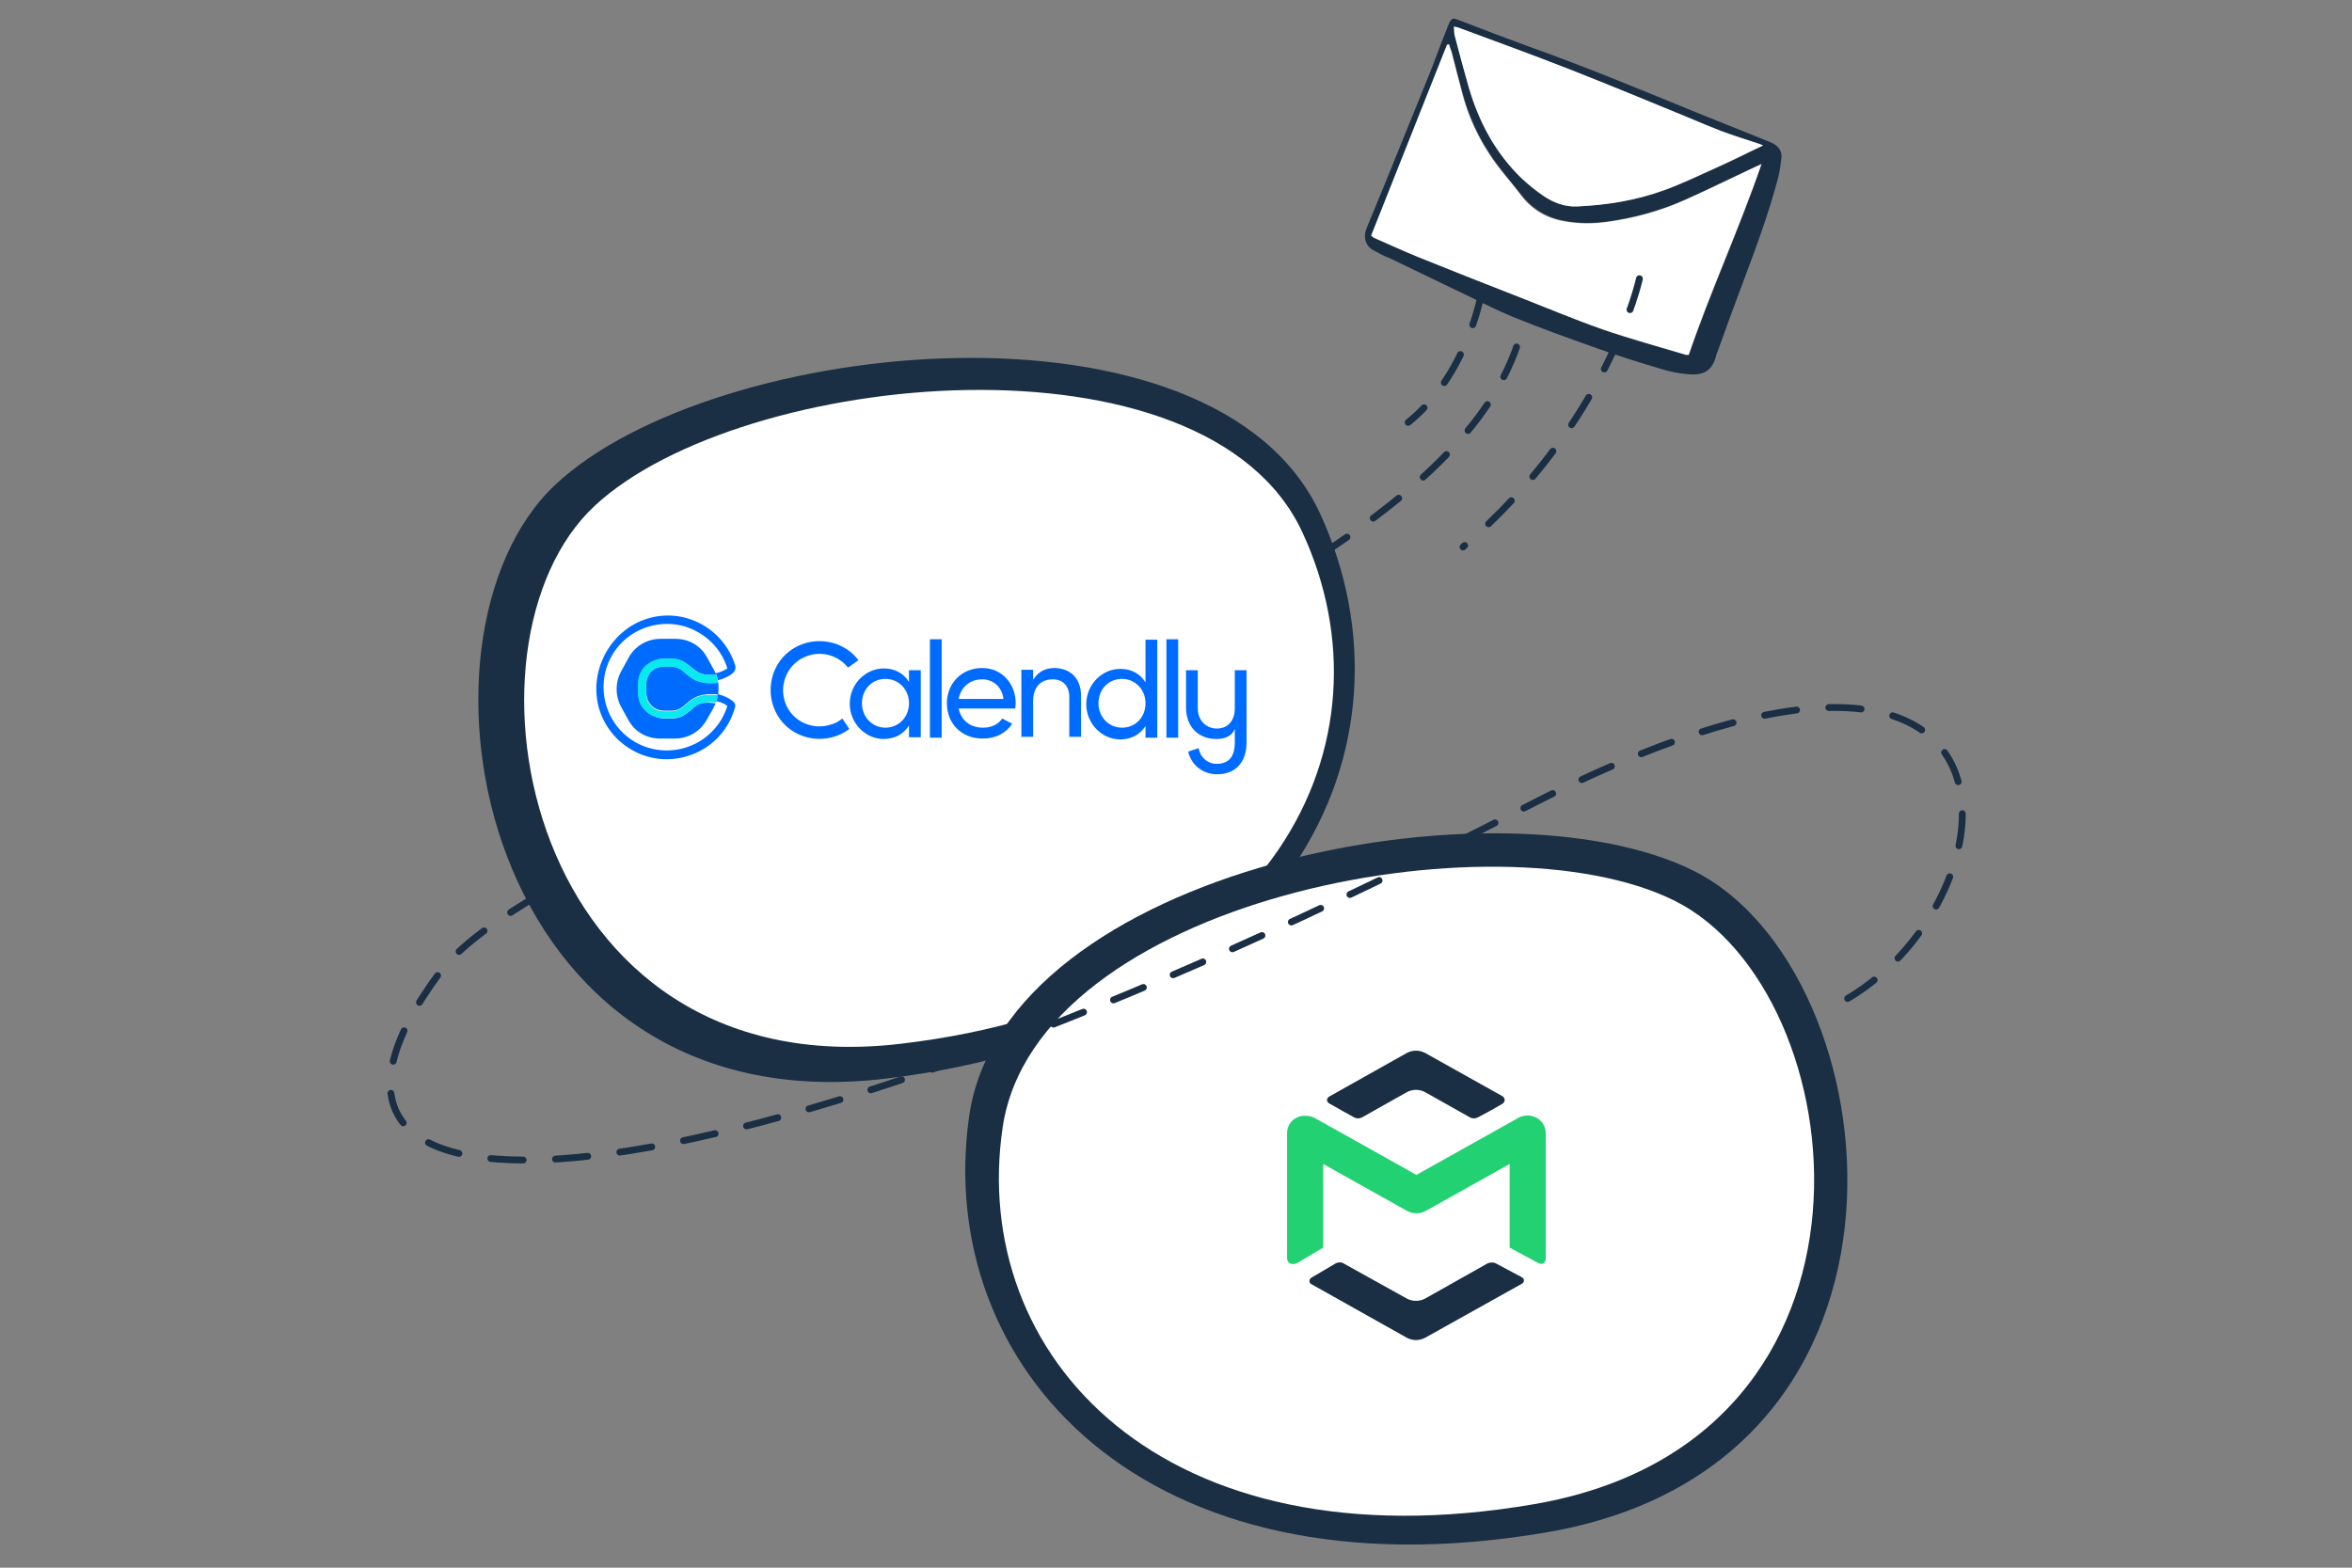 <?xml version="1.0" encoding="utf-8"?>
<!-- Generator: Adobe Illustrator 24.2.1, SVG Export Plug-In . SVG Version: 6.00 Build 0)  -->
<svg version="1.1" id="Слой_1" xmlns="http://www.w3.org/2000/svg" xmlns:xlink="http://www.w3.org/1999/xlink" x="0px" y="0px"
	 viewBox="0 0 540 360" style="enable-background:new 0 0 540 360;" xml:space="preserve">
<rect x="0" y="0" width="540" height="360" fill="#808080" stroke="none"/>
<style type="text/css">
	.st0{fill:#1A2E44;}
	.st1{fill:#FFFFFF;}
	.st2{fill:#22D172;}
	.st3{fill:none;stroke:#1A2E44;stroke-width:1.565;stroke-linecap:round;stroke-linejoin:round;stroke-dasharray:7.43,7.43;}
	.st4{fill:#006BFF;}
	.st5{fill:#0AE8F0;}
</style>
<g>
	<g>
		<g>
			<g>
				<path class="st0" d="M127.4,111.4c36.3-34.2,151.8-45.9,175.8,6.8s-6.5,118.3-99.9,129.5C110,258.8,90.4,146.4,127.4,111.4z"/>
			</g>
		</g>
	</g>
	<g>
		<g>
			<g>
				<path class="st1" d="M136.6,116.1C170.1,85,276.8,74.4,299,122.2s-6,107.4-92.3,117.5C120.5,249.8,102.4,147.8,136.6,116.1z"/>
			</g>
		</g>
	</g>
	<g>
		<g>
			<g>
				<g>
					<path class="st0" d="M389.1,200.1c-44.5-22.5-158.5-0.8-166.6,56.3c-8.1,57.2,39.8,111.3,132.5,95.5
						C447.7,336.1,434.5,223.1,389.1,200.1z"/>
				</g>
			</g>
		</g>
		<g>
			<g>
				<g>
					<path class="st1" d="M384.4,206.8c-41-20.3-146.5-0.1-154.2,52.1s36.3,101.3,122.1,86.5C438,330.6,426.3,227.6,384.4,206.8z"/>
				</g>
			</g>
		</g>
		<g>
			<g>
				<g>
					<path class="st0" d="M306.7,290.1l-5.6,3.3c-0.8,0.5-0.4,1.4,0,1.5l21.9,12.3c1.3,0.7,2.9,0.7,4.2,0l22.2-12.4
						c0.7-0.4,0.6-1.2,0-1.5l-6-3.2c-0.5-0.3-1.6-0.2-2,0.1l-14.2,8c-1.3,0.7-2.9,0.7-4.2,0l-14.4-8
						C308.1,289.8,307.3,289.8,306.7,290.1z"/>
				</g>
			</g>
		</g>
		<g>
			<g>
				<g>
					<path class="st0" d="M323,241.8c1.3-0.7,2.9-0.7,4.2,0c0,0,16.6,9.3,17.7,9.9c0.7,0.4,0.8,1.3,0,1.8c-1.7,1-4.2,2.4-5.6,3.1
						c-0.6,0.3-1.2,0.3-1.8,0l-10.3-5.8c-1.3-0.7-2.9-0.7-4.2,0l-10.3,5.8c-0.6,0.3-1.2,0.3-1.8,0c-1.4-0.8-4-2.2-5.7-3.2
						c-0.6-0.3-0.8-1.1,0-1.6L323,241.8z"/>
				</g>
			</g>
		</g>
		<g>
			<g>
				<g>
					<path class="st2" d="M352.8,256.7c1.3,0.7,2.1,2.1,2.1,3.5v28.6c0,1.4-0.9,1.7-1.8,1.2l-6.5-3.5v-19.2l-19.3,10.8
						c-1.3,0.7-2.9,0.7-4.2,0l-19.3-10.8v19.2l-5.9,3.5c-0.7,0.4-2.4,0.6-2.4-1.2v-28.6c0-1.5,0.8-2.8,2.1-3.5c2.1-1.1,4.2,0,4.2,0
						l23.4,13.1l23.4-13.1C348.5,256.7,350.6,255.5,352.8,256.7z"/>
				</g>
			</g>
		</g>
	</g>
	<path class="st3" d="M424.2,229.3c40.5-23.9,47.1-106.5-74.2-43.8c-190.8,98.6-296.7,101.9-249,37.8c4.3-5.8,12.8-12,23.9-18.5"/>
	<path class="st3" d="M303.1,127.5c36.5-23.9,49.3-44.4,48-69.2"/>
	<g>
		<path class="st0" d="M404.8,33.4c-0.6-0.2-0.9-0.4-1.3-0.5c-2.8-0.9-5.6-1.8-8.3-2.8c-2.6-1-5.2-2.1-7.8-3.2
			c-9-3.7-18-7.5-27.1-11c-8.4-3.3-16.9-6.3-25.3-9.5c-0.3-0.1-0.6-0.2-1.2-0.3c0.1,0.8,0.1,1.5,0.2,2.1c1,3.9,2.1,7.9,3.2,11.8
			c2.3,8,6.1,15.1,12.1,20.9c1.5,1.4,3.1,2.8,4.8,3.9c2.4,1.7,5.3,2.8,8.2,2.6C369,47,375.7,46,382,43.7c4.2-1.5,8.2-3.4,12.3-5.3
			C397.8,36.9,401.2,35.2,404.8,33.4z M332.7,10.2c-0.1,0-0.2,0-0.4,0c-5.8,14.6-11.6,29.3-17.4,43.8c0.3,0.3,0.4,0.4,0.6,0.5
			c3.4,1.5,6.7,3.1,10.1,4.4c7.4,3,14.8,5.9,22.2,8.8c6.7,2.6,13.3,5.4,20.1,7.8c6.3,2.2,12.8,3.9,19.3,5.9c0.2,0,0.3,0,0.6,0
			c5-14.6,11.5-28.7,16.7-43.8c-1.2,0.5-2,0.9-2.8,1.3c-4.9,2.3-9.7,4.7-14.7,6.9c-5.8,2.6-11.9,4.2-18.2,5.1
			c-3,0.4-6.1,0.4-9.1-0.1c-4.2-0.7-7.6-2.6-10.2-5.8c-1.5-1.8-3-3.7-4.4-5.5c-4.3-5.3-7.4-11.2-9.2-17.8c-0.9-3.3-1.8-6.7-2.6-10
			C333,11.3,332.8,10.8,332.7,10.2z M315.2,57.4c-1.7-1-2.3-3-1.4-5.1c4.8-11.5,9.4-23.1,14.1-34.6c1.5-3.7,2.8-7.4,4.3-11.1
			c0.1-0.3,0.2-0.6,0.4-1c0.6-1.4,0.9-1.6,2.3-1c5.2,2,10.4,4,15.6,5.9c13.5,4.8,26.7,10.3,39.9,15.7c4.7,1.9,9.5,3.8,14.2,5.7
			c0.7,0.3,1.5,0.6,2.2,0.9c1.5,0.7,2.4,1.9,2.2,3.5c-0.2,1.6-0.4,3.2-0.8,4.7c-2.2,8.3-5.2,16.3-8.2,24.3c-1.9,5-3.7,10-5.5,15
			c-0.2,0.6-0.5,1.2-0.6,1.8c-1,3.2-2.9,4.2-6.7,3.8c-2-0.2-4-0.6-5.9-1.2c-5.3-1.6-10.5-3.2-15.7-5.1c-6.2-2.2-12.3-4.4-18.4-6.9
			c-4.8-2-9.3-4.4-14-6.6c-4.7-2.3-9.4-4.5-14.1-6.8C317.7,58.8,316.5,58.1,315.2,57.4z"/>
		<path class="st1" d="M332.7,10.2c0.2,0.5,0.3,1.1,0.5,1.6c0.9,3.3,1.7,6.7,2.6,10c1.8,6.6,4.9,12.5,9.2,17.8
			c1.5,1.8,3,3.6,4.4,5.5c2.6,3.3,6,5.2,10.2,5.8c3,0.5,6,0.5,9.1,0.1c6.3-0.8,12.4-2.5,18.2-5.1c4.9-2.2,9.8-4.6,14.7-6.9
			c0.8-0.4,1.6-0.7,2.8-1.3c-5.2,15.1-11.7,29.1-16.7,43.8c-0.3,0-0.5,0-0.6,0c-6.4-1.9-12.9-3.7-19.3-5.9
			c-6.8-2.4-13.4-5.2-20.1-7.8c-7.4-2.9-14.8-5.8-22.2-8.8c-3.4-1.4-6.7-2.9-10.1-4.4c-0.1-0.1-0.3-0.2-0.6-0.5
			c5.8-14.6,11.6-29.2,17.4-43.8C332.5,10.2,332.6,10.2,332.7,10.2z"/>
		<path class="st1" d="M404.8,33.4c-3.7,1.7-7,3.4-10.5,5c-4.1,1.8-8.1,3.8-12.3,5.3c-6.3,2.3-13,3.4-19.7,3.7
			c-3,0.2-5.8-0.9-8.2-2.6c-1.7-1.2-3.3-2.5-4.8-3.9c-6-5.8-9.8-13-12.1-20.9c-1.1-3.9-2.2-7.9-3.2-11.8c-0.2-0.6-0.1-1.3-0.2-2.1
			c0.6,0.1,0.9,0.2,1.2,0.3c8.4,3.1,16.9,6.2,25.3,9.5c9.1,3.6,18.1,7.3,27.1,11c2.6,1.1,5.2,2.2,7.8,3.2c2.7,1,5.5,1.9,8.3,2.8
			C403.9,33,404.3,33.2,404.8,33.4z"/>
	</g>
	<path class="st3" d="M376.4,64c0,0-7.1,33-40.5,61.6"/>
	<path class="st3" d="M340.1,67.4c0,0-3.2,18.7-16.8,29.6"/>
	<g>
		<path class="st4" d="M225.5,156c2.3,0,4.5,1.5,4.9,4.5h-10.3C220.6,157.8,222.7,156,225.5,156z M230.1,165
			c-0.8,1.2-2.3,2.1-4.4,2.1c-2.9,0-5-1.6-5.6-4.4h13c0-0.4,0.1-0.8,0.1-1.2c0-4.4-3.1-8.1-7.7-8.1c-4.8,0-8.1,3.6-8.1,8.1
			c0,4.6,3.3,8.1,8.2,8.1c3.1,0,5.4-1.3,6.8-3.4L230.1,165z"/>
		<path class="st4" d="M216.2,146.8h-2.7v22.6h2.7V146.8z"/>
		<path class="st4" d="M248.2,159.8v9.4h-2.7V160c0-2.5-1.5-4-3.8-4c-2.5,0-4.5,1.5-4.5,5v8.2h-2.7v-15.4h2.7v2.3
			c1.2-1.9,2.8-2.7,5-2.7C245.8,153.5,248.2,155.8,248.2,159.8z"/>
		<path class="st4" d="M263,161.5c0-3.2-2.4-5.6-5.4-5.6c-3.1,0-5.4,2.4-5.4,5.6c0,3.2,2.4,5.6,5.4,5.6
			C260.7,167.1,263,164.7,263,161.5z M265.7,146.8v22.6H263v-2.7c-1.2,1.9-3.2,3.1-5.8,3.1c-4.2,0-7.8-3.6-7.8-8.1
			c0-4.5,3.6-8.1,7.8-8.1c2.7,0,4.6,1.2,5.8,3.1v-9.8H265.7z"/>
		<path class="st4" d="M270.5,146.8h-2.7v22.6h2.7V146.8z"/>
		<path class="st4" d="M208.7,161.5c0-3.2-2.4-5.6-5.4-5.6c-3.1,0-5.4,2.4-5.4,5.6c0,3.2,2.4,5.6,5.4,5.6
			C206.3,167.1,208.7,164.7,208.7,161.5z M211.4,153.9v15.4h-2.7v-2.7c-1.2,1.9-3.2,3.1-5.8,3.1c-4.2,0-7.8-3.6-7.8-8.1
			c0-4.5,3.6-8.1,7.8-8.1c2.7,0,4.6,1.2,5.8,3.1v-2.7H211.4L211.4,153.9z"/>
		<path class="st4" d="M191,166.3c-4.4,1.6-9.2-0.7-10.7-4.9c-1.6-4.4,0.7-9.2,4.9-10.7c2.8-1.1,6-0.5,8.2,1.3
			c0.5,0.4,0.9,0.8,1.3,1.3l2.4-1.7c-3.7-4.9-10.9-5.8-15.8-2.1c-4.9,3.7-5.8,10.9-2.1,15.8c3.7,4.9,10.9,5.8,15.8,2.1l-1.6-2.4
			C192.7,165.5,191.9,166.1,191,166.3z"/>
		<path class="st4" d="M283.5,153.9v8.8c0,2.8-1.6,4.6-4.1,4.6c-2.5,0-4.4-1.9-4.4-4.6v-8.8h-2.7v8.5c0,4.5,2.8,7.3,7,7.3
			c3.7,0,4.2-2.4,4.2-2.4v3.2c0,3.2-1.3,4.9-4.2,4.9c-2.1,0-3.8-1.6-4.1-3.6l-2.4,0.8c0.7,3.1,3.4,5.2,6.6,5.2
			c4.4,0,6.8-2.9,6.8-7.3v-16.6H283.5z"/>
		<path class="st4" d="M158.8,162.9c-1.1,0.9-2.4,2.1-4.6,2.1h-1.5c-1.7,0-3.2-0.7-4.4-1.7c-1.1-1.1-1.7-2.5-1.7-4.2v-1.9
			c0-1.6,0.5-3.1,1.7-4.2c1.1-1.1,2.7-1.7,4.4-1.7h1.5c2.4,0,3.6,1.2,4.6,2c1.1,0.9,2,1.7,4.5,1.7c0.4,0,0.8,0,1.1-0.1
			c-0.1-0.4-0.3-0.7-0.5-1.1l-1.6-2.9c-1.5-2.7-4.2-4.2-7.3-4.2h-3.3c-3.1,0-5.8,1.6-7.3,4.2l-1.7,3.1c-1.5,2.7-1.5,5.8,0,8.5
			l1.6,2.9c1.5,2.7,4.2,4.2,7.3,4.2h3.3c3.1,0,5.8-1.6,7.3-4.2l1.6-2.8c0.1-0.4,0.4-0.7,0.5-1.1c-0.4,0-0.8-0.1-1.1-0.1
			C160.8,161.2,159.8,161.9,158.8,162.9z"/>
		<path class="st4" d="M154.1,152.9h-1.5c-2.5,0-4.2,1.9-4.2,4.2v1.9c0,2.4,1.7,4.2,4.2,4.2h1.5c3.7,0,3.4-3.8,9.2-3.8
			c0.5,0,1.1,0,1.6,0.1c0.1-0.9,0.1-2,0-2.9c-0.5,0.1-1.1,0.1-1.6,0.1C157.6,156.8,157.8,152.9,154.1,152.9z"/>
		<path class="st4" d="M168.1,160.9c-0.9-0.7-2.1-1.2-3.3-1.5c-0.1,0.5-0.3,1.1-0.5,1.6c0.9,0.1,1.9,0.5,2.7,1.1
			c-2.4,7.7-10.5,11.9-18.2,9.6c-7.7-2.4-11.9-10.5-9.6-18.2c2.4-7.7,10.5-11.9,18.2-9.6c4.6,1.5,8.2,5,9.6,9.6
			c-0.8,0.5-1.7,0.9-2.7,1.1c0.3,0.5,0.4,1.1,0.5,1.6c1.2-0.3,2.3-0.7,3.3-1.5c0.9-0.7,0.8-1.5,0.7-1.9
			c-2.7-8.6-11.8-13.4-20.3-10.7c-8.5,2.7-13.5,12.2-10.9,20.8c2.7,8.6,11.8,13.4,20.3,10.7c5.2-1.6,9.2-5.6,10.7-10.7
			C168.9,162.3,169,161.5,168.1,160.9z"/>
		<path class="st5" d="M164.3,154.9c-0.4,0-0.8,0.1-1.1,0.1c-2.5,0-3.4-0.8-4.5-1.7c-1.1-0.9-2.3-2.1-4.6-2.1h-1.5
			c-1.7,0-3.2,0.7-4.4,1.7c-1.1,1.1-1.7,2.5-1.7,4.2v1.9c0,1.6,0.5,3.1,1.7,4.2c1.1,1.1,2.7,1.7,4.4,1.7h1.5c2.4,0,3.6-1.2,4.6-2
			c1.1-0.9,2-1.7,4.5-1.7c0.4,0,0.8,0,1.1,0.1c0.3-0.5,0.4-1.1,0.5-1.6c-0.5-0.1-1.1-0.1-1.6-0.1c-5.7,0-5.4,3.8-9.2,3.8h-1.5
			c-2.5,0-4.2-1.9-4.2-4.2v-1.9c0-2.4,1.7-4.2,4.2-4.2h1.5c3.7,0,3.4,3.8,9.2,3.8c0.5,0,1.1,0,1.6-0.1
			C164.7,156,164.6,155.4,164.3,154.9z"/>
		<path class="st5" d="M164.3,154.9c-0.4,0-0.8,0.1-1.1,0.1c-2.5,0-3.4-0.8-4.5-1.7c-1.1-0.9-2.3-2.1-4.6-2.1h-1.5
			c-1.7,0-3.2,0.7-4.4,1.7c-1.1,1.1-1.7,2.5-1.7,4.2v1.9c0,1.6,0.5,3.1,1.7,4.2c1.1,1.1,2.7,1.7,4.4,1.7h1.5c2.4,0,3.6-1.2,4.6-2
			c1.1-0.9,2-1.7,4.5-1.7c0.4,0,0.8,0,1.1,0.1c0.3-0.5,0.4-1.1,0.5-1.6c-0.5-0.1-1.1-0.1-1.6-0.1c-5.7,0-5.4,3.8-9.2,3.8h-1.5
			c-2.5,0-4.2-1.9-4.2-4.2v-1.9c0-2.4,1.7-4.2,4.2-4.2h1.5c3.7,0,3.4,3.8,9.2,3.8c0.5,0,1.1,0,1.6-0.1
			C164.7,156,164.6,155.4,164.3,154.9z"/>
	</g>
</g>
</svg>
